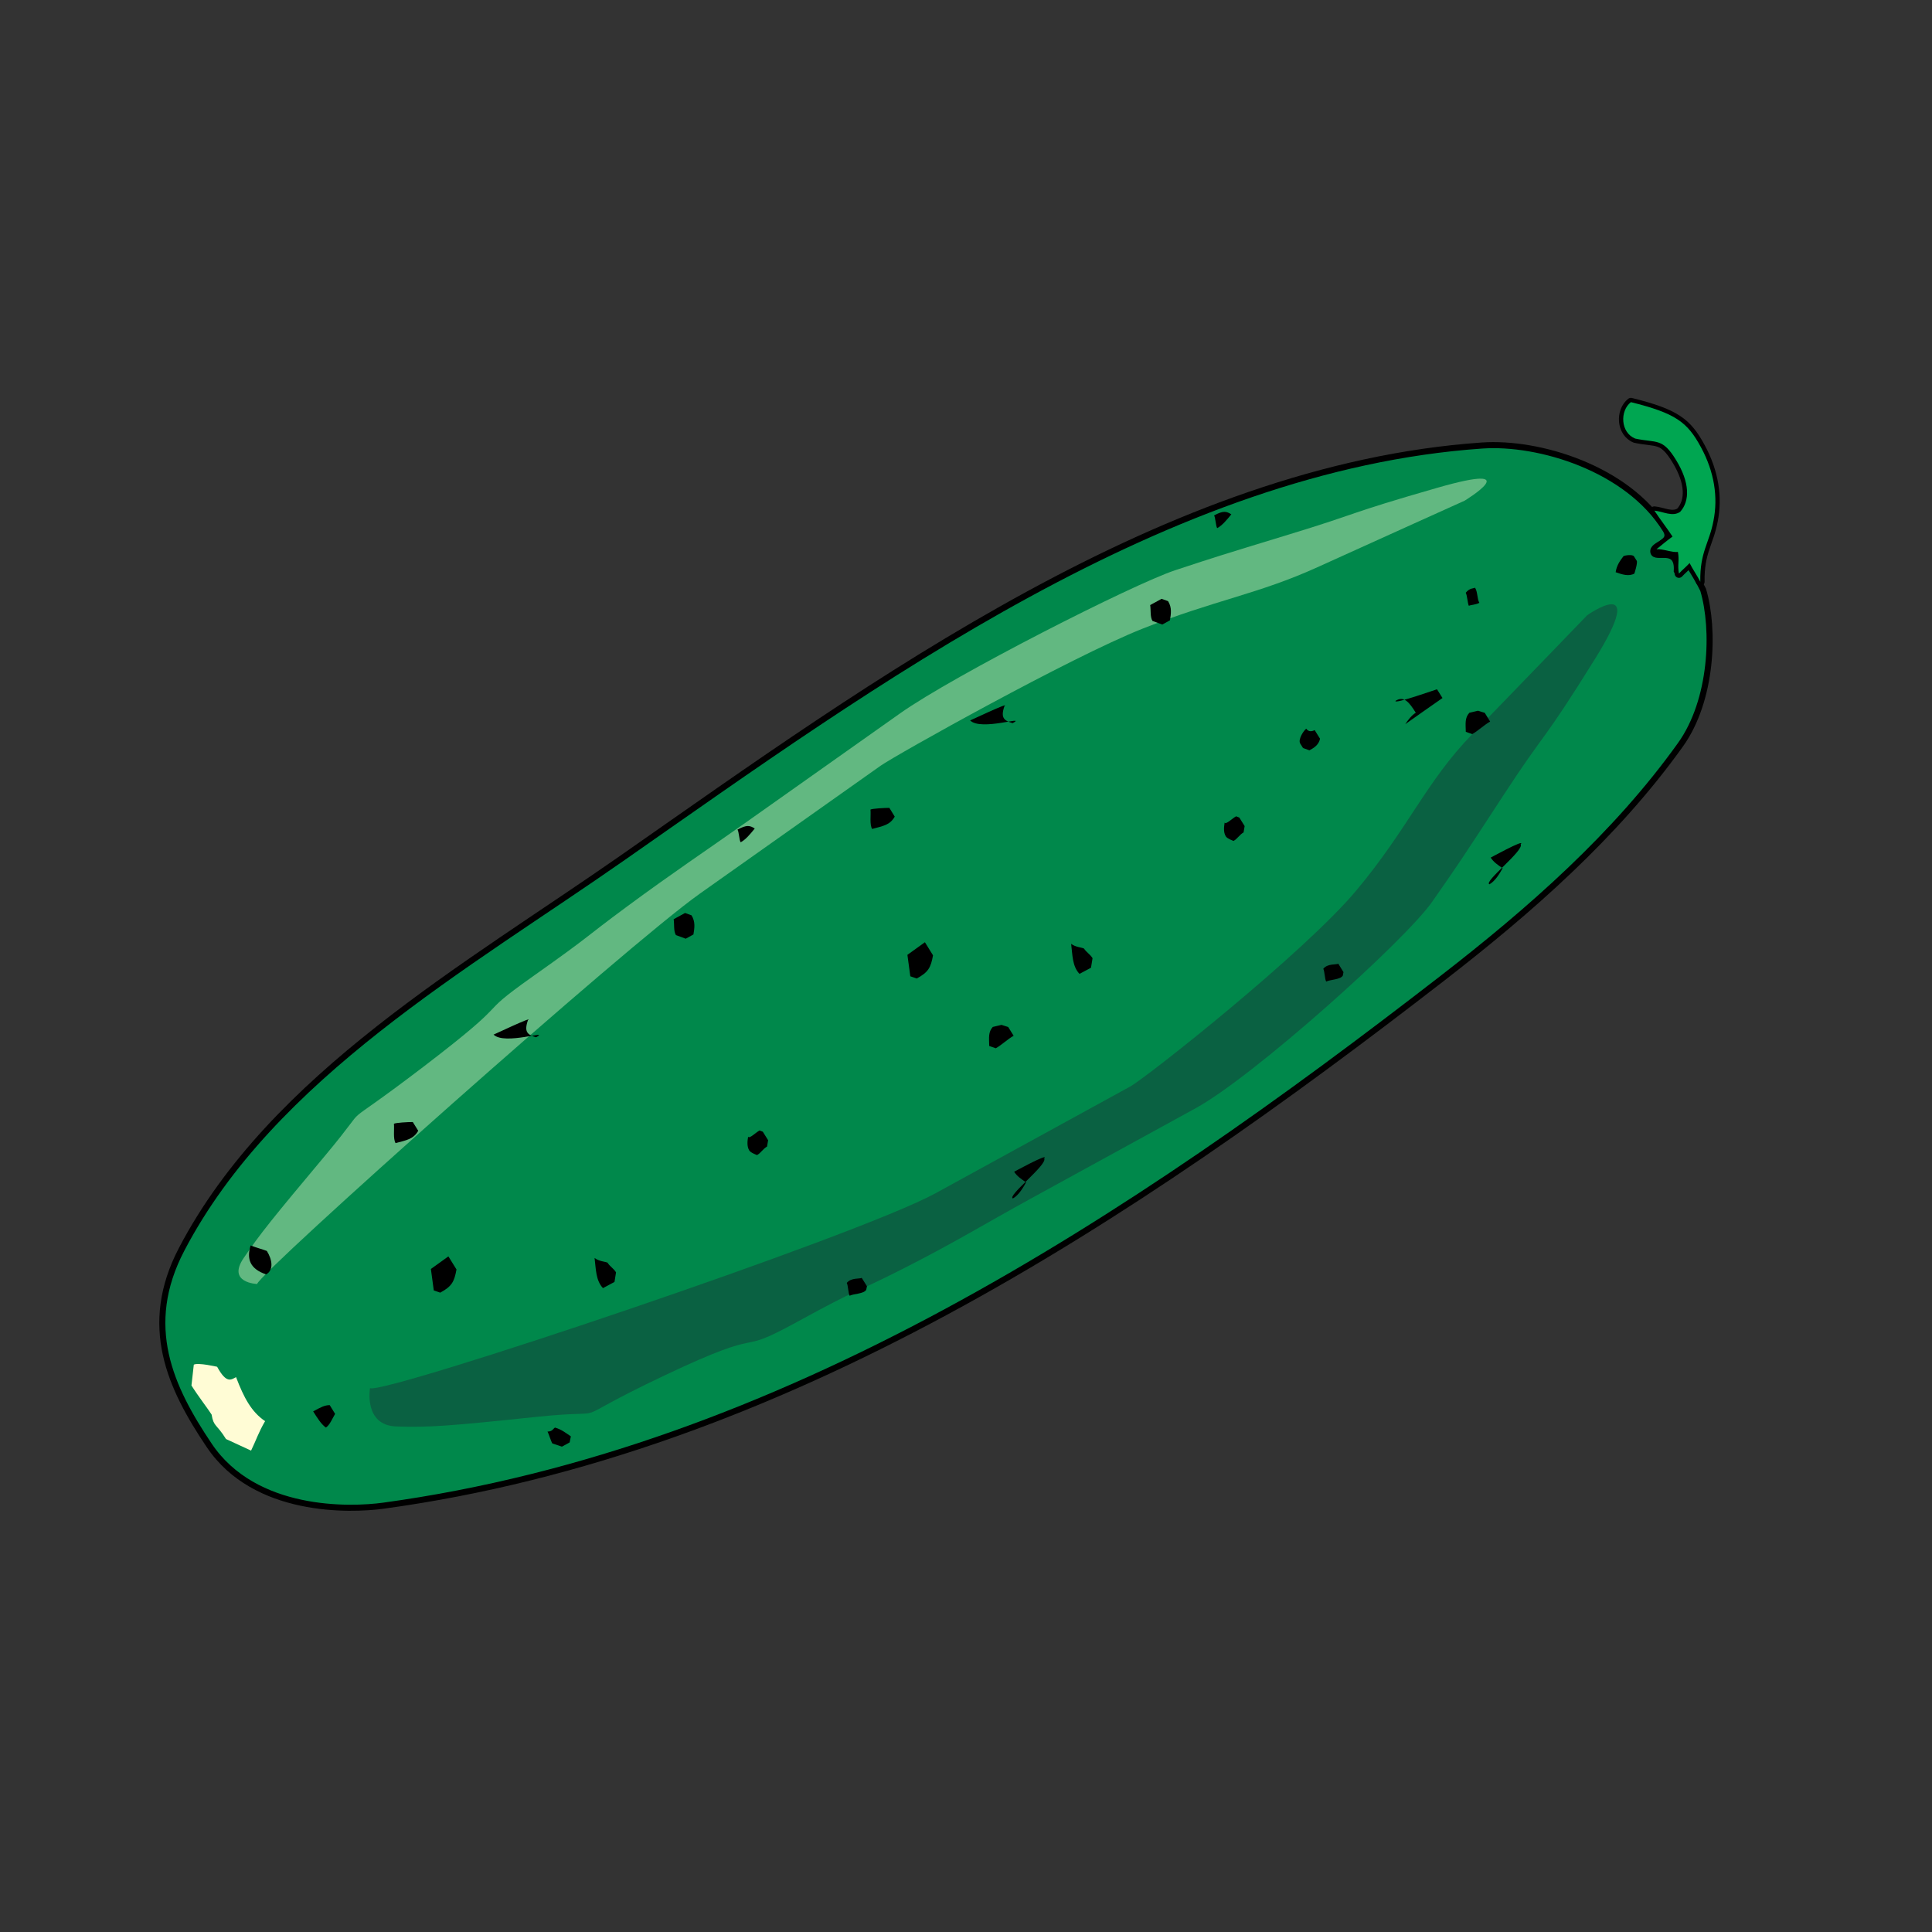 <?xml version="1.0" encoding="UTF-8" standalone="no"?> <svg xmlns="http://www.w3.org/2000/svg" xmlns:xlink="http://www.w3.org/1999/xlink" xmlns:serif="http://www.serif.com/" width="100%" height="100%" viewBox="0 0 313 313" version="1.1" xml:space="preserve" style="fill-rule:evenodd;clip-rule:evenodd;"><rect x="0" y="0" width="313" height="313" fill="#333333" stroke="none"/> <g transform="matrix(7.173,-3.933,3.933,7.173,-4329.17,-1702.97)"> <g> <clipPath id="_clip1"> <rect x="353.525" y="456.826" width="36.051" height="12.181" clip-rule="nonzero"></rect> </clipPath> <g clip-path="url(#_clip1)"> <g transform="matrix(1,0,0,1,387.824,463.8)"> <path d="M0,-1.786C-0.079,-3.201 -1.354,-4.511 -2.387,-4.986C-8.057,-7.603 -15.234,-6.66 -21.225,-6.01C-24.956,-5.603 -29.39,-5.557 -32.617,-3.411C-34.046,-2.461 -34.133,-1.114 -34.008,0.259C-33.862,1.872 -32.179,2.727 -31.556,2.965C-24.105,5.817 -15.863,5.113 -8.155,3.89C-5.986,3.546 -3.782,3.059 -1.79,2.101C-0.809,1.63 -0.093,0.427 0.08,-0.371C0.076,-0.412 0.116,-0.846 0.054,-0.94C-0.007,-1.035 -0.191,-0.807 -0.197,-0.953C0.072,-1.38 -0.471,-1.348 -0.425,-1.502C-0.377,-1.665 0.025,-1.454 0,-1.786" style="fill:rgb(0,136,75);"></path> </g> <g transform="matrix(1,0,0,1,387.824,463.8)"> <path d="M0,-1.786C-0.079,-3.201 -1.354,-4.511 -2.387,-4.986C-8.057,-7.603 -15.234,-6.66 -21.225,-6.01C-24.956,-5.603 -29.39,-5.557 -32.617,-3.411C-34.046,-2.461 -34.133,-1.114 -34.008,0.259C-33.862,1.872 -32.179,2.727 -31.556,2.965C-24.105,5.817 -15.863,5.113 -8.155,3.89C-5.986,3.546 -3.782,3.059 -1.79,2.101C-0.809,1.63 -0.093,0.427 0.08,-0.371C0.076,-0.412 0.116,-0.846 0.054,-0.94C-0.007,-1.035 -0.191,-0.807 -0.197,-0.953C0.072,-1.38 -0.471,-1.348 -0.425,-1.502C-0.377,-1.665 0.025,-1.454 0,-1.786Z" style="fill:none;fill-rule:nonzero;stroke:black;stroke-width:0.12px;"></path> </g> <g transform="matrix(1,0,0,1,354.702,464.289)"> <path d="M0,-1.52C0,-1.14 0.111,-1.161 0.23,-1.16C0.169,-0.721 0.167,-0.41 0.315,-0.119C0.098,0.01 -0.021,0.126 -0.209,0.259L-0.534,-0.181C-0.553,-0.54 -0.634,-0.506 -0.551,-0.743C-0.557,-0.858 -0.611,-1.203 -0.624,-1.44L-0.385,-1.779C-0.289,-1.778 0,-1.52 0,-1.52" style="fill:rgb(255,252,213);"></path> </g> <g transform="matrix(1,0,0,1,387.811,461.151)"> <path d="M0,0.436C0.142,0.531 0.252,0.721 0.437,0.702C0.713,0.606 0.885,0.284 0.859,-0.238C0.834,-0.758 0.686,-0.712 0.353,-0.998C0.154,-1.242 0.348,-1.627 0.626,-1.672C1.293,-1.056 1.417,-0.792 1.413,-0.224C1.411,0.338 1.235,0.812 0.929,1.176C0.641,1.527 0.394,1.587 0.121,2.108C0.125,1.959 0.108,1.831 0.113,1.681C0.014,1.715 -0.072,1.729 -0.172,1.762C-0.117,1.593 -0.039,1.546 0.016,1.377C-0.091,1.336 -0.226,1.166 -0.332,1.126C-0.204,1.105 -0.056,1.072 0.069,1.059C0.052,0.848 0.018,0.646 0,0.436Z" style="fill:none;fill-rule:nonzero;stroke:black;stroke-width:0.17px;stroke-linecap:round;stroke-linejoin:round;stroke-miterlimit:2.613;"></path> </g> <g transform="matrix(1,0,0,1,387.812,461.151)"> <path d="M0,0.436C0.141,0.531 0.251,0.721 0.436,0.702C0.712,0.606 0.884,0.284 0.858,-0.238C0.833,-0.758 0.685,-0.712 0.353,-0.998C0.153,-1.242 0.347,-1.627 0.625,-1.672C1.292,-1.056 1.416,-0.792 1.412,-0.224C1.41,0.338 1.234,0.812 0.928,1.176C0.64,1.527 0.393,1.587 0.12,2.108C0.124,1.959 0.107,1.831 0.112,1.681C0.013,1.715 -0.073,1.729 -0.173,1.762C-0.118,1.593 -0.04,1.546 0.015,1.377C-0.092,1.336 -0.227,1.166 -0.333,1.126C-0.205,1.105 -0.057,1.072 0.068,1.059C0.051,0.849 0.017,0.646 0,0.436" style="fill:rgb(0,166,81);"></path> </g> <g transform="matrix(1,0,0,1,357.153,465.633)"> <path d="M0,-1.037C0.187,-0.787 9.903,0.963 11.679,0.963L16.07,0.963C16.444,0.963 20.367,0.297 21.862,-0.287C23.358,-0.871 24.109,-1.512 25.368,-1.899C26.627,-2.287 28.497,-2.87 28.497,-2.87C28.497,-2.87 29.991,-3.038 28.216,-2.037C26.441,-1.037 26.721,-1.287 25.32,-0.537C23.918,0.213 23.918,0.212 23.078,0.629C22.237,1.046 18.313,1.963 17.004,1.963L13.267,1.963C12.239,1.963 11.532,2.001 10.371,1.963C9.209,1.925 9.53,1.879 8.035,1.879C6.54,1.879 7.627,1.686 5.232,1.546C2.837,1.407 4.204,1.713 2.616,1.046C1.027,0.379 0.654,0.212 0.093,-0.121C-0.468,-0.454 0,-1.037 0,-1.037" style="fill:rgb(10,97,66);"></path> </g> <g transform="matrix(1,0,0,1,356.184,457.776)"> <path d="M0,3.936C0.163,3.76 9.645,1.575 11.406,1.373C13.167,1.171 15.392,0.916 15.762,0.873C16.132,0.832 20.081,0.796 21.617,0.987C23.152,1.179 23.955,1.489 25.238,1.585C26.522,1.682 28.427,1.831 28.427,1.831C28.427,1.831 29.924,1.763 28.075,1.347C26.226,0.93 26.525,1.052 25.068,0.748C23.612,0.445 23.612,0.445 22.74,0.283C21.869,0.123 17.897,0 16.599,0.149C15.301,0.298 13.911,0.457 12.892,0.574C11.872,0.691 11.168,0.748 10.02,0.903C8.871,1.059 9.193,1.051 7.71,1.221C6.227,1.391 7.323,1.388 4.959,1.747C2.596,2.103 3.925,1.759 2.409,2.352C0.893,2.944 0.537,3.09 0.011,3.359C-0.516,3.629 0,3.936 0,3.936" style="fill:rgb(98,184,129);"></path> </g> <g transform="matrix(1,0,0,1,368.853,467.661)"> <path d="M0,-9.265C0.006,-9.217 -0.071,-9.068 -0.066,-9.015C0.051,-9.014 0.181,-9.068 0.31,-9.12C0.256,-9.217 0.211,-9.265 0,-9.265M-1.962,-8.317C-1.999,-8.216 -2.078,-8.115 -2.074,-8.02L-1.938,-7.864L-1.764,-7.864C-1.684,-7.965 -1.606,-8.066 -1.615,-8.215L-1.705,-8.317L-1.962,-8.317ZM-2.74,-3.831C-2.78,-3.779 -2.857,-3.683 -2.851,-3.581C-2.849,-3.528 -2.76,-3.428 -2.76,-3.428C-2.676,-3.426 -2.596,-3.48 -2.505,-3.48L-2.426,-3.58L-2.437,-3.778L-2.482,-3.831C-2.573,-3.831 -2.737,-3.779 -2.74,-3.831M2.554,-3.408C2.425,-3.363 2.388,-3.26 2.311,-3.111L2.403,-3.009C2.53,-3.009 2.701,-3.056 2.832,-3.056L2.821,-3.26L2.725,-3.361L2.554,-3.408ZM2.195,-0.636C2.202,-0.494 1.182,-0.339 1.271,-0.238C1.404,-0.238 1.565,-0.337 1.653,-0.392C1.599,-0.494 1.553,-0.589 1.546,-0.689C1.462,-0.691 2.357,-0.691 2.195,-0.636M-2.419,-0.353C-2.418,-0.298 -2.494,-0.156 -2.491,-0.103C-2.406,-0.103 -2.228,0 -2.147,-0.048L-2.1,-0.103L-2.111,-0.298C-2.16,-0.298 -2.29,-0.406 -2.419,-0.353M-9.031,-0.621C-9.029,-0.574 -9.063,-0.425 -9.06,-0.369L-8.924,-0.222L-8.75,-0.222L-8.671,-0.316C-8.727,-0.423 -8.767,-0.525 -8.863,-0.619C-8.906,-0.619 -8.944,-0.574 -9.031,-0.621M-6.561,-3.187C-6.641,-2.984 -6.755,-2.787 -6.702,-2.584L-6.443,-2.582L-6.325,-2.734C-6.331,-2.832 -6.375,-2.89 -6.381,-2.984C-6.426,-3.037 -6.513,-3.084 -6.561,-3.187M-5.455,-7.95C-5.642,-7.781 -5.595,-7.699 -5.476,-7.577C-5.134,-7.576 -6.102,-7.732 -6.188,-8.029C-6.272,-8.03 -5.288,-7.975 -5.455,-7.95M-8.767,-7.429C-8.81,-7.328 -8.926,-7.179 -8.923,-7.077C-8.702,-7.023 -8.573,-6.975 -8.412,-7.076L-8.423,-7.279C-8.509,-7.327 -8.725,-7.429 -8.767,-7.429M-9.508,-4.555L-9.662,-4.155L-9.571,-4.055C-9.313,-4.054 -9.226,-4.107 -9.068,-4.303L-9.084,-4.607L-9.508,-4.555ZM-12.908,-3.203C-12.899,-3.054 -12.891,-2.904 -12.842,-2.802C-12.758,-2.802 -12.631,-2.904 -12.551,-2.951L-12.561,-3.154C-12.648,-3.201 -12.731,-3.203 -12.908,-3.203M-12.415,-6.68C-12.614,-6.484 -12.651,-6.282 -12.421,-6.03C-12.246,-6.03 -12.173,-6.226 -12.185,-6.43C-12.229,-6.484 -12.327,-6.577 -12.415,-6.68"></path> </g> <g transform="matrix(1,0,0,1,380.12,466.742)"> <path d="M0,-9.264C0.005,-9.216 -0.071,-9.067 -0.067,-9.014C0.05,-9.013 0.18,-9.067 0.31,-9.119C0.256,-9.216 0.211,-9.264 0,-9.264M-1.963,-8.316C-2,-8.215 -2.078,-8.114 -2.074,-8.019L-1.938,-7.863L-1.765,-7.863C-1.686,-7.964 -1.606,-8.065 -1.615,-8.214L-1.705,-8.316L-1.963,-8.316ZM-2.741,-3.83C-2.78,-3.778 -2.858,-3.682 -2.852,-3.58C-2.85,-3.527 -2.761,-3.427 -2.761,-3.427C-2.677,-3.425 -2.597,-3.479 -2.506,-3.479L-2.427,-3.579L-2.438,-3.777L-2.482,-3.83C-2.573,-3.83 -2.737,-3.778 -2.741,-3.83M6.722,-4.659C6.599,-4.605 6.512,-4.557 6.433,-4.455C6.522,-4.355 6.618,-4.252 6.745,-4.253C6.745,-4.253 6.91,-4.408 6.908,-4.454L6.902,-4.556C6.899,-4.604 6.765,-4.658 6.722,-4.659M3.634,-5.526C3.637,-5.471 3.562,-5.316 3.564,-5.269C3.605,-5.269 3.691,-5.221 3.775,-5.221C3.772,-5.315 3.848,-5.415 3.844,-5.525C3.8,-5.525 3.756,-5.573 3.634,-5.526M-0.429,-4.683C-0.477,-4.683 -0.682,-4.58 -0.676,-4.481L-0.67,-4.379L-0.581,-4.278C-0.496,-4.277 -0.37,-4.277 -0.286,-4.378L-0.297,-4.579C-0.388,-4.58 -0.426,-4.629 -0.429,-4.683M2.554,-3.407C2.425,-3.362 2.388,-3.259 2.311,-3.11L2.401,-3.009C2.528,-3.009 2.699,-3.056 2.831,-3.056L2.821,-3.259L2.724,-3.36L2.554,-3.407ZM1.386,-4.317C1.306,-4.27 2.258,-4.121 2.216,-4.121L2.228,-3.919C2.228,-3.919 1.288,-3.817 1.33,-3.817C1.412,-3.864 1.54,-3.917 1.624,-3.917C1.61,-4.168 1.58,-4.329 1.386,-4.317M2.193,-0.635C2.201,-0.493 1.181,-0.338 1.27,-0.237C1.403,-0.237 1.564,-0.336 1.652,-0.391C1.598,-0.493 1.552,-0.588 1.546,-0.688C1.461,-0.69 2.357,-0.69 2.193,-0.635M-2.42,-0.352C-2.419,-0.297 -2.495,-0.155 -2.491,-0.102C-2.407,-0.102 -2.228,0 -2.147,-0.047L-2.101,-0.102L-2.111,-0.297C-2.161,-0.297 -2.291,-0.405 -2.42,-0.352M-6.561,-3.186C-6.641,-2.983 -6.756,-2.787 -6.702,-2.585L-6.444,-2.582L-6.326,-2.733C-6.332,-2.832 -6.376,-2.889 -6.383,-2.983C-6.427,-3.037 -6.514,-3.085 -6.561,-3.186M-5.456,-7.949C-5.643,-7.78 -5.596,-7.698 -5.476,-7.575C-5.135,-7.575 -6.103,-7.731 -6.188,-8.028C-6.273,-8.029 -5.289,-7.974 -5.456,-7.949M-8.767,-7.428C-8.811,-7.326 -8.927,-7.178 -8.923,-7.076C-8.702,-7.022 -8.575,-6.974 -8.413,-7.075L-8.423,-7.278C-8.51,-7.326 -8.726,-7.428 -8.767,-7.428M-9.509,-4.554L-9.663,-4.154L-9.572,-4.054C-9.315,-4.053 -9.226,-4.106 -9.069,-4.302L-9.085,-4.606L-9.509,-4.554Z"></path> </g> </g> </g> </g> </svg> 
